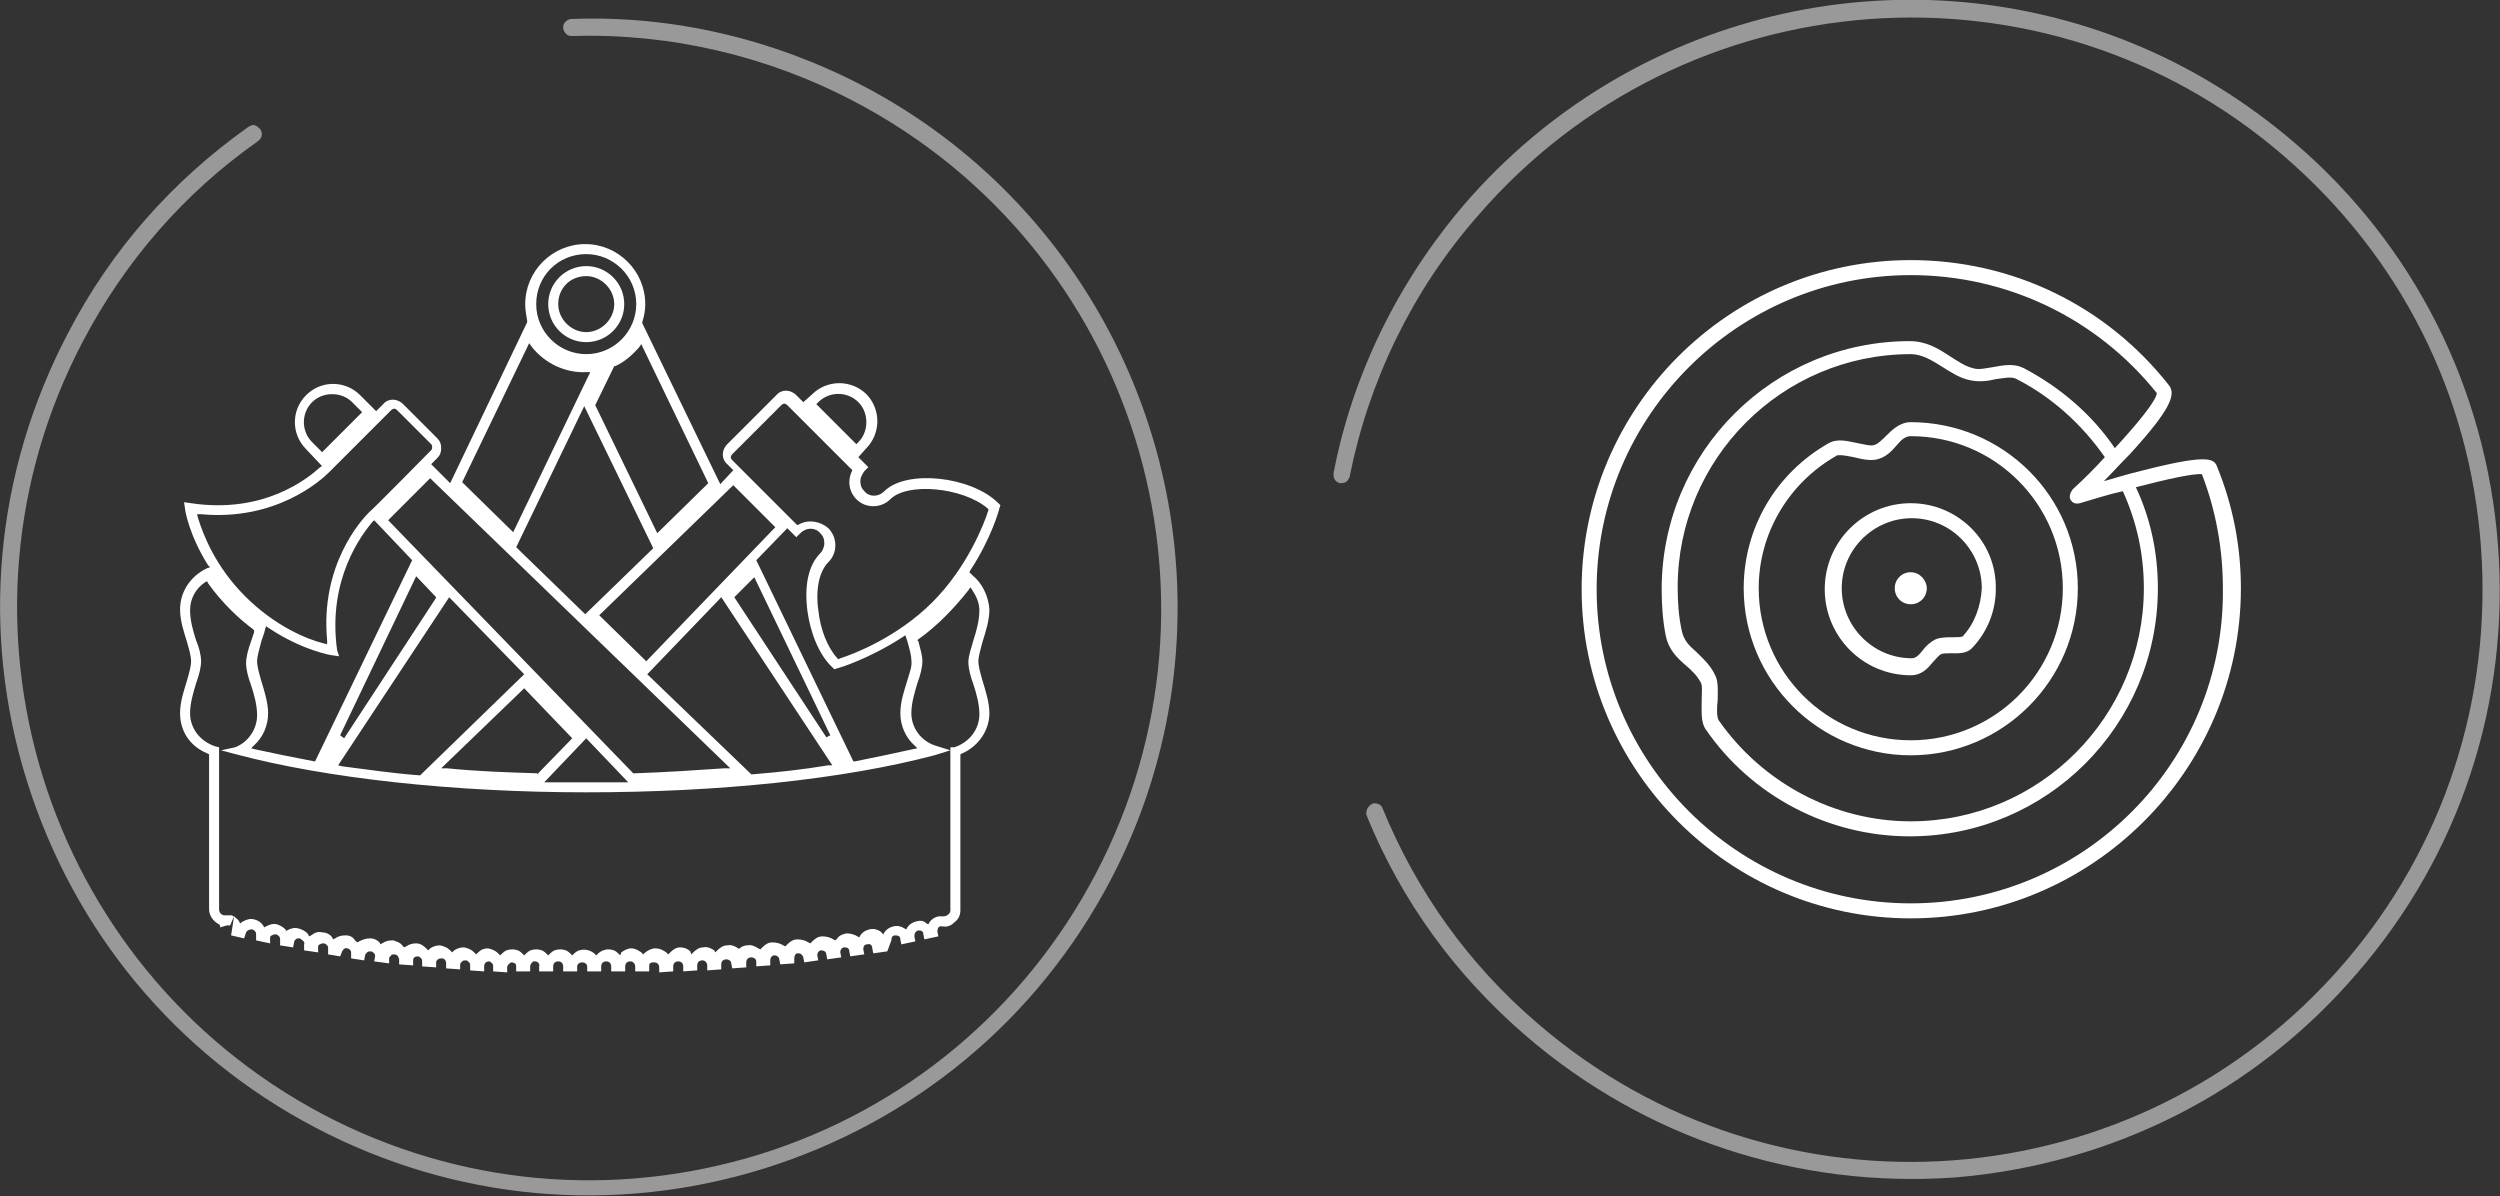 <?xml version="1.0" encoding="utf-8"?>
<!-- Generator: Adobe Illustrator 27.3.1, SVG Export Plug-In . SVG Version: 6.00 Build 0)  -->
<svg version="1.1" id="Ebene_1" xmlns="http://www.w3.org/2000/svg" xmlns:xlink="http://www.w3.org/1999/xlink" x="0px" y="0px"
	 viewBox="0 0 249.9 119.6" style="enable-background:new 0 0 249.9 119.6;" xml:space="preserve">
<rect x="0" y="0" width="249.9" height="119.6" fill="#333333" stroke="none"/>
<style type="text/css">
	.st0{fill:#FFFFFF;}
	.st1{opacity:0.5;fill:#FFFFFF;}
	.st2{opacity:0.5;}
</style>
<g>
	<g class="st2">
		<path class="st0" d="M235.6,97.3c10.3-11.9,15.3-27.1,14.1-42.8s-8.4-30-20.3-40.2c-4.9-4.2-10.4-7.6-16.3-10
			c-23.4-9.5-50.2-3-66.7,16.1c-6.6,7.7-11.2,17-13.1,26.9c0,0.2,0,0.4,0.1,0.6s0.3,0.3,0.5,0.4c0.2,0,0.4,0,0.6-0.1
			c0.2-0.1,0.3-0.3,0.4-0.5c1.9-9.6,6.3-18.7,12.8-26.1c20.6-23.9,56.8-26.6,80.6-6c11.6,10,18.6,23.8,19.7,39.1
			c1.1,15.2-3.7,30-13.7,41.6c-20.6,23.9-56.7,26.6-80.6,6c-6.9-5.9-12.1-13.2-15.5-21.5c-0.1-0.3-0.4-0.5-0.8-0.5
			c-0.1,0-0.2,0-0.3,0.1c-0.4,0.2-0.6,0.7-0.5,1.1c3.5,8.6,8.9,16,16,22.1c11.9,10.2,27.1,15.2,42.8,14.1
			C211.1,116.4,225.4,109.2,235.6,97.3z"/>
	</g>
	<g class="st2">
		<path class="st0" d="M6.8,33.3C-0.5,47.2-2,63.1,2.7,78.1c4.7,15,14.9,27.3,28.8,34.6c13.9,7.3,29.8,8.8,44.9,4.1
			c15-4.7,27.3-14.9,34.6-28.8c3-5.7,5-11.8,6-18.1c3.9-24.9-8.4-49.6-30.7-61.3c-9-4.7-19.1-7.1-29.2-6.7c-0.2,0-0.4,0.1-0.6,0.3
			c-0.2,0.2-0.2,0.4-0.2,0.6c0,0.2,0.1,0.4,0.3,0.6c0.2,0.2,0.4,0.2,0.6,0.2c9.8-0.3,19.6,2,28.3,6.6c27.9,14.7,38.7,49.3,24,77.2
			c-7.1,13.5-19.1,23.5-33.6,28c-14.6,4.5-30.1,3.1-43.6-4C4.3,96.6-6.4,62,8.3,34.1c4.2-8,10.1-14.8,17.5-20
			c0.4-0.3,0.5-0.8,0.2-1.2c-0.2-0.2-0.4-0.4-0.7-0.4c-0.2,0-0.3,0.1-0.5,0.2C17.2,18.1,11.1,25,6.8,33.3z"/>
	</g>
	<path class="st0" d="M191,57.2c-0.9,0-1.6,0.7-1.6,1.6c0,0.9,0.7,1.6,1.6,1.6c0.9,0,1.6-0.7,1.6-1.6C192.6,58,191.9,57.2,191,57.2"
		/>
	<path class="st0" d="M191,90.3c-17.3,0-31.4-14.1-31.4-31.4s14.1-31.4,31.4-31.4c9.6,0,18.6,4.3,24.6,11.8c-0.1,0.8-1.9,3-4.2,5.5
		c-2.3-3.4-5.5-6.1-9.1-8c-1-0.5-2-0.3-3.1-0.1c-0.7,0.1-1.4,0.3-2,0.1c-0.8-0.2-1.5-0.7-2.3-1.2c-1.2-0.8-2.4-1.5-4-1.5
		c-13.7,0-24.8,11.1-24.8,24.8c0,1.5,0.1,3.1,0.4,4.6c0.3,1.5,1.2,2.3,2,3c0.6,0.5,1.1,1,1.5,1.7c0.2,0.3,0.1,1.1,0.1,1.8
		c0,1.1-0.1,2.2,0.4,2.9c4.6,6.7,12.3,10.7,20.4,10.7c13.7,0,24.8-11.1,24.8-24.8c0-3.5-0.7-6.9-2.2-10.1c3.1-0.8,5.8-1.4,6.6-1.3
		c1.4,3.6,2.1,7.5,2.1,11.4C222.4,76.2,208.3,90.3,191,90.3 M207,50c0.2,0.3,0.5,0.4,0.9,0.3c1.4-0.4,2.9-0.9,4.3-1.2
		c1.4,3.1,2.1,6.3,2.1,9.7c0,12.8-10.4,23.3-23.3,23.3c-7.6,0-14.8-3.8-19.2-10.1c-0.2-0.3-0.2-1.3-0.1-2c0-1,0.1-1.9-0.3-2.6
		c-0.5-1-1.2-1.6-1.8-2.2c-0.8-0.7-1.3-1.2-1.5-2.2c-0.3-1.4-0.4-2.8-0.4-4.3c0-12.8,10.4-23.3,23.3-23.3c1.1,0,2.1,0.6,3.2,1.3
		c0.8,0.5,1.7,1.1,2.7,1.3c0.9,0.2,1.8,0.1,2.6-0.1c0.8-0.1,1.6-0.3,2.1,0c3.5,1.8,6.5,4.5,8.8,7.8c-1,1.1-2.1,2.2-3.2,3.2
		C206.9,49.3,206.8,49.7,207,50 M221.6,46.6c-0.3-0.8-1.1-1.2-7.7,0.5c-1.3,0.3-2.5,0.7-3.6,1c0.8-0.8,1.7-1.8,2.6-2.7
		c4.2-4.6,4.6-6,3.9-6.9c-6.3-8-15.7-12.5-25.8-12.5c-18.2,0-32.9,14.8-32.9,32.9s14.8,32.9,32.9,32.9S224,77,224,58.8
		C224,54.6,223.2,50.5,221.6,46.6"/>
	<path class="st0" d="M191,74c-8.4,0-15.2-6.8-15.2-15.2c0-5.5,3-10.5,7.7-13.2c0.1-0.1,0.2-0.1,0.4-0.1c0.4,0,0.9,0.1,1.4,0.2
		c0.8,0.2,1.7,0.4,2.4,0.2c0.8-0.2,1.4-0.8,1.9-1.4c0.5-0.6,0.9-0.9,1.4-0.9c8.4,0,15.2,6.8,15.2,15.2S199.4,74,191,74 M191,42.2
		c-1.1,0-1.9,0.8-2.5,1.4c-0.4,0.4-0.8,0.8-1.2,0.9c-0.4,0.1-1-0.1-1.6-0.2c-1-0.2-2-0.5-2.9,0c-5.3,3-8.5,8.5-8.5,14.5
		c0,9.2,7.5,16.7,16.7,16.7c9.2,0,16.7-7.5,16.7-16.7S200.2,42.2,191,42.2"/>
	<path class="st0" d="M196.2,63.6c-0.1,0.1-0.7,0.1-1,0.1c-0.6,0-1.2,0-1.7,0.2c-0.6,0.3-1,0.7-1.3,1.1c-0.4,0.5-0.7,0.8-1.1,0.8
		c-3.9,0-7-3.2-7-7c0-3.9,3.2-7,7-7c3.9,0,7,3.2,7,7C198,60.6,197.4,62.3,196.2,63.6 M191,50.3c-4.7,0-8.6,3.8-8.6,8.6
		c0,4.7,3.8,8.6,8.6,8.6c1.1,0,1.7-0.7,2.2-1.3c0.3-0.3,0.5-0.6,0.8-0.8c0.2-0.1,0.6-0.1,1-0.1c0.7,0,1.6,0.1,2.2-0.6
		c1.5-1.6,2.3-3.7,2.3-5.8C199.6,54.1,195.7,50.3,191,50.3"/>
	<g>
		<path class="st0" d="M97.2,57.5l-0.3-0.3l0.1-0.2c2.1-3.2,2.9-6.1,2.9-6.2l0.1-0.3l-0.2-0.2c-2.7-2.7-9.2-3.4-11.4-1.2
			c-0.6,0.6-1.5,0.6-2,0c-0.3-0.3-0.4-0.6-0.4-1c0-0.4,0.2-0.7,0.4-1l0.4-0.4l-1-1l0.8-0.9c0.7-0.7,1.1-1.7,1.1-2.7
			c0-1-0.4-2-1.1-2.7c-0.7-0.7-1.7-1.1-2.7-1.1c-1,0-2,0.4-2.7,1.1l-0.9,0.8l-0.7-0.7c-0.6-0.6-1.5-0.6-2,0l-4.9,4.9
			c-0.6,0.6-0.6,1.5,0,2l0.6,0.6L72,48.4l-7.8-16.1l0-0.1c0.2-0.6,0.3-1.2,0.3-1.8c0-3.3-2.7-6-6-6s-6,2.7-6,6
			c0,0.6,0.1,1.1,0.2,1.7l0,0.1L45,48.3l-1.9-1.9l0.6-0.6c0.3-0.3,0.4-0.6,0.4-1c0-0.4-0.1-0.7-0.4-1l-3.4-3.4c-0.6-0.6-1.5-0.6-2,0
			l-0.7,0.7l-1.6-1.6c-1.5-1.5-3.9-1.5-5.4,0c-1.5,1.5-1.5,3.9,0,5.4l1.6,1.7L32,46.7c-1.2,1.1-5.6,4.7-12.9,3.6l-0.7-0.1l0.1,0.7
			c0,0.1,0.4,2.6,2.3,5.6l0.2,0.2l-0.3,0.1C19,57.6,18,59.2,18,60.9c0,1.2,0.4,2.3,0.7,3.3c0.2,0.7,0.4,1.4,0.4,1.9
			c0,0.5-0.2,1.2-0.4,1.9c-0.3,1-0.7,2.1-0.7,3.3c0,1.8,1,3.3,2.7,4l0.2,0.1v15.5c0,0.6,0.4,1.2,1,1.5l0.1,0.1l0,0.2l0.7-0.2
			c0.1,0,0.1,0,0.2,0c0,0,0,0,0.1,0l0.4-0.9c-0.1,0-0.1,0-0.2-0.1l-0.1,0c-0.1,0-0.2,0-0.4,0l-0.2,0c-0.4,0-0.6-0.3-0.6-0.6V74.7
			l-0.4-0.1C20,74.1,19,72.8,19,71.3c0-1,0.3-2,0.6-3c0.3-0.8,0.5-1.6,0.5-2.2c0-0.6-0.2-1.4-0.5-2.1c-0.3-0.9-0.6-2-0.6-3
			c0-1.2,0.6-2.2,1.5-2.8l0.2-0.1l0.1,0.2c0.7,1,1.5,1.9,2.3,2.7c0.7,0.7,1.4,1.3,2.2,1.9l0.1,0.1l0,0.2c-0.1,0.3-0.2,0.6-0.3,0.9
			c-0.3,0.8-0.5,1.6-0.5,2.2s0.2,1.4,0.5,2.2c0.3,0.9,0.6,2,0.6,3c0,1.4-0.9,2.7-2.2,3.2L22.1,75l0,0l1.5,0.4c9,2.4,21.8,3.8,35,3.8
			c13.3,0,25.7-1.3,34.8-3.7L95,75l-1.6-0.5c-1.4-0.5-2.3-1.8-2.3-3.2c0-1,0.3-2,0.6-3c0.3-0.8,0.5-1.6,0.5-2.2c0-0.6-0.2-1.2-0.4-2
			L91.7,64l0.1-0.1c1-0.7,1.9-1.5,2.7-2.3c0.8-0.8,1.6-1.7,2.3-2.6l0.2-0.3l0.2,0.3c0.4,0.6,0.7,1.3,0.7,2c0,1-0.3,2.1-0.6,3
			c-0.2,0.8-0.5,1.5-0.5,2.2c0,0.6,0.2,1.4,0.5,2.2c0.3,0.9,0.6,2,0.6,3c0,1.5-1,2.8-2.5,3.3L95,74.7V91c0,0.2-0.1,0.3-0.2,0.4
			c-0.1,0.1-0.3,0.2-0.5,0.2l-0.1,0l-0.1,0c-0.1,0-0.2,0-0.3,0c-0.4,0.1-0.7,0.3-0.9,0.6l-0.1,0.2l-0.2-0.1C92.3,92,92,92,91.6,92.1
			c-0.4,0.1-0.7,0.3-0.9,0.6l-0.1,0.2l-0.2-0.1c-0.3-0.2-0.7-0.3-1.1-0.2c-0.4,0.1-0.7,0.3-0.9,0.6l-0.1,0.2L88,93.1
			c-0.3-0.2-0.7-0.3-1.1-0.2c-0.4,0.1-0.7,0.3-0.9,0.6l-0.1,0.2l-0.2-0.1c-0.3-0.2-0.7-0.3-1.1-0.3c-0.4,0.1-0.7,0.2-0.9,0.5
			L83.5,94l-0.2-0.1c-0.3-0.2-0.7-0.3-1.1-0.3c-0.4,0-0.7,0.2-1,0.5l-0.2,0.2l-0.2-0.1c-0.3-0.2-0.7-0.3-1.1-0.3
			c-0.4,0-0.7,0.2-1,0.5l-0.2,0.2l-0.2-0.1c-0.3-0.2-0.7-0.3-1.1-0.3c-0.4,0-0.7,0.2-1,0.5l-0.2,0.2l-0.2-0.1
			c-0.3-0.2-0.7-0.4-1.1-0.3c-0.4,0-0.7,0.2-1,0.5L74,95l-0.2-0.2c-0.3-0.2-0.7-0.4-1.1-0.3c-0.4,0-0.7,0.2-1,0.5l-0.2,0.2L71.4,95
			c-0.3-0.2-0.7-0.4-1.1-0.3c-0.4,0-0.7,0.2-1,0.5l-0.2,0.2L69,95.1c-0.3-0.3-0.7-0.4-1-0.4c-0.4,0-0.7,0.2-1,0.5l-0.2,0.2l-0.2-0.2
			c-0.3-0.2-0.6-0.4-1.1-0.4c-0.4,0-0.7,0.2-1,0.4l-0.2,0.2l-0.2-0.2c-0.3-0.2-0.6-0.4-1-0.4c0,0,0,0,0,0c-0.4,0-0.7,0.2-1,0.4
			L62,95.5l-0.2-0.2c-0.3-0.3-0.6-0.4-1-0.4c-0.4,0-0.8,0.2-1,0.4l-0.2,0.2l-0.2-0.2c-0.6-0.5-1.5-0.5-2,0l-0.2,0.2l-0.2-0.2
			c-0.3-0.3-0.6-0.4-1-0.4c-0.4,0-0.7,0.1-1,0.4l-0.2,0.2l-0.2-0.2c-0.3-0.3-0.6-0.4-1-0.4c-0.4,0-0.7,0.1-1,0.4l-0.2,0.2l-0.2-0.2
			c-0.3-0.3-0.6-0.4-1-0.4c-0.4,0-0.7,0.1-1,0.4l-0.2,0.2l-0.2-0.2c-0.3-0.3-0.6-0.4-1-0.5c-0.4,0-0.7,0.1-1,0.4l-0.2,0.2l-0.2-0.2
			c-0.3-0.3-0.6-0.4-1-0.5c-0.4,0-0.7,0.1-1,0.3l-0.2,0.2l-0.2-0.2c-0.3-0.3-0.6-0.4-1-0.5c-0.4,0-0.7,0.1-1,0.3l-0.2,0.2l-0.2-0.2
			c-0.3-0.3-0.6-0.5-1-0.5c-0.4,0-0.7,0.1-1,0.3l-0.2,0.1l-0.2-0.2c-0.2-0.3-0.6-0.4-0.9-0.5l-0.1,0c-0.4,0-0.7,0.1-1,0.3l-0.2,0.1
			L38,94.3c-0.2-0.3-0.6-0.5-1-0.5c-0.4,0-0.7,0.1-1.1,0.3l-0.2,0.1l-0.2-0.2c-0.2-0.3-0.5-0.5-0.9-0.5l-0.1,0c-0.4,0-0.7,0.1-1,0.3
			l-0.2,0.1l-0.1-0.2c-0.2-0.3-0.6-0.5-1-0.5c-0.4-0.1-0.7,0-1.1,0.3l-0.2,0.1l-0.1-0.2c-0.2-0.3-0.6-0.5-1-0.6
			c-0.4-0.1-0.7,0-1.1,0.2l-0.2,0.1L28.6,93c-0.2-0.3-0.6-0.5-0.9-0.6c-0.4-0.1-0.7,0-1.1,0.2l-0.2,0.1l-0.1-0.2
			c-0.2-0.3-0.5-0.5-0.9-0.6c-0.4-0.1-0.7,0-1.1,0.2L24,92.3l-0.1-0.2c-0.1-0.2-0.3-0.3-0.5-0.5l-0.3,1.9l1.3,0.3l0.2-0.6
			c0.1-0.2,0.3-0.3,0.6-0.3c0.1,0,0.2,0.1,0.3,0.2c0.1,0.1,0.1,0.2,0.1,0.3l0,0.6l1.4,0.3l0-0.6c0-0.1,0.1-0.2,0.2-0.2
			c0.1-0.1,0.2-0.1,0.4-0.1c0.1,0,0.2,0.1,0.3,0.2c0,0,0.1,0.1,0.1,0.3l0,0.6l1.3,0.2l0.1-0.5l0,0l0,0c0-0.2,0.2-0.4,0.4-0.4l0.2,0
			l0.1,0.1c0.2,0.1,0.4,0.3,0.3,0.5l0,0.1l0,0.5l1.4,0.2l0-0.6c0-0.1,0.1-0.2,0.2-0.2c0.1-0.1,0.2-0.1,0.4-0.1
			c0.1,0,0.2,0.1,0.3,0.2c0,0,0.1,0.1,0.1,0.2l0,0.7l1.2,0.2l0.2-0.5c0.1-0.2,0.3-0.4,0.5-0.3c0.2,0,0.4,0.2,0.4,0.4l0,0.6l1.3,0.2
			l0.1-0.5c0-0.1,0.1-0.2,0.2-0.3c0.1-0.1,0.2-0.1,0.4-0.1c0.1,0,0.2,0.1,0.3,0.2c0.1,0.1,0.1,0.2,0.1,0.3l0,0l-0.1,0.5l1.5,0.2
			l0-0.5c0-0.1,0.1-0.2,0.2-0.3c0.1-0.1,0.1-0.1,0.3-0.1c0.2,0,0.3,0.1,0.4,0.2c0,0.1,0.1,0.2,0.1,0.3l0,0.5l1.4,0.1l0-0.5
			c0-0.3,0.2-0.4,0.5-0.4c0.1,0,0.2,0.1,0.3,0.2c0.1,0.1,0.1,0.2,0.1,0.3l0,0.5l1.4,0.1l0-0.5c0-0.1,0.1-0.3,0.2-0.3
			c0.1-0.1,0.2-0.1,0.4-0.1c0.2,0,0.4,0.2,0.4,0.5l0,0.5l1.4,0.1l0-0.5c0-0.1,0.1-0.2,0.2-0.3c0.1-0.1,0.2-0.1,0.4-0.1
			c0.1,0,0.2,0.1,0.3,0.2s0.1,0.2,0.1,0.3l0,0.5l1.4,0.1l0-0.5c0-0.3,0.2-0.5,0.5-0.5c0.1,0,0.2,0.1,0.3,0.2
			c0.1,0.1,0.1,0.2,0.1,0.3l0,0.5l1.4,0.1l0-0.5c0-0.2,0.2-0.4,0.4-0.5l0.1,0c0.1,0,0.2,0.1,0.3,0.1c0.1,0.1,0.1,0.2,0.1,0.3l0,0.5
			l1.4,0l0-0.5c0-0.2,0.2-0.4,0.3-0.5l0,0l0.2,0c0.2,0,0.5,0.2,0.4,0.5l0,0.5l1.4,0l0-0.5c0-0.3,0.2-0.5,0.5-0.5
			c0.3,0,0.5,0.2,0.5,0.5l0,0.5l1.4,0l0-0.5c0-0.2,0.2-0.4,0.5-0.4c0.3,0,0.5,0.2,0.5,0.4l0,0.5l1.4,0l0-0.5c0-0.3,0.2-0.5,0.5-0.5
			c0.3,0,0.5,0.2,0.5,0.5l0,0.5l1.4,0l0-0.5c0-0.3,0.2-0.5,0.5-0.5c0.1,0,0.2,0,0.3,0.1c0.1,0.1,0.2,0.2,0.2,0.4l0,0.5l1.4,0l0-0.5
			c0-0.1,0-0.3,0.1-0.3c0.1-0.1,0.2-0.1,0.3-0.1l0.1,0c0.3,0,0.5,0.2,0.5,0.5l0,0.5l1.4-0.1l0-0.5c0-0.3,0.2-0.5,0.5-0.5
			c0.3,0,0.5,0.2,0.5,0.5l0,0.5l1.4-0.1l0-0.5c0-0.3,0.2-0.5,0.5-0.5c0.1,0,0.2,0,0.3,0.1c0.1,0.1,0.2,0.2,0.2,0.4l0,0.5l1.4-0.1
			l0-0.5c0-0.3,0.2-0.5,0.5-0.5c0.3,0,0.5,0.2,0.5,0.4l0.1,0.5l1.4-0.1l0-0.5c0-0.3,0.2-0.5,0.5-0.5c0.3,0,0.5,0.2,0.5,0.4l0,0.5
			l1.4-0.1l0-0.5c0-0.3,0.2-0.5,0.4-0.5c0.3,0,0.5,0.2,0.5,0.4l0.1,0.5l1.4-0.1l0-0.5c0-0.2,0.1-0.5,0.3-0.5l0.1,0
			c0.1,0,0.2,0,0.3,0.1c0.1,0.1,0.2,0.2,0.2,0.3l0.1,0.5l1.4-0.2l-0.1-0.5c0-0.3,0.2-0.5,0.4-0.5c0.2,0,0.5,0.1,0.5,0.4l0.1,0.5
			l1.4-0.2l-0.1-0.5c0-0.3,0.2-0.5,0.4-0.5c0.3,0,0.5,0.1,0.5,0.4l0.1,0.5l1.4-0.2l-0.1-0.5c0-0.3,0.1-0.5,0.4-0.5
			c0.3-0.1,0.5,0.1,0.5,0.4l0.1,0.5l1.4-0.2L89.1,94c0-0.3,0.1-0.5,0.4-0.5c0.3,0,0.5,0.1,0.5,0.4l0.1,0.5l1.4-0.3l-0.1-0.5
			c0-0.3,0.1-0.5,0.4-0.6c0.3,0,0.5,0.1,0.5,0.4l0.1,0.5l1.4-0.3l-0.1-0.5c0-0.2,0.1-0.5,0.3-0.5l0.1,0l0.1,0
			c0.5,0.1,0.9-0.1,1.2-0.4c0.4-0.3,0.6-0.7,0.6-1.2V75.4l0.2-0.1c1.6-0.7,2.7-2.3,2.7-4c0-1.1-0.4-2.3-0.7-3.3
			c-0.2-0.7-0.4-1.4-0.4-1.9c0-0.5,0.2-1.1,0.4-1.9c0.3-1,0.7-2.1,0.7-3.3C98.8,59.6,98.2,58.3,97.2,57.5z M81.8,40.2
			c1.1-1.1,2.9-1.1,4,0c0.5,0.5,0.8,1.2,0.8,2s-0.3,1.5-0.8,2l-0.2,0.2l-4-4L81.8,40.2z M73.3,48.5l4.2,4.2L64.6,66.1l-4.7-4.6
			L73.3,48.5z M75.4,57.7L83,73.5l-0.4,0.2l-9.2-14L75.4,57.7z M58.5,61.4l-6.9-6.7l6.8-14.1l6.9,14.2L58.5,61.4z M64.1,34.4
			l6.7,13.9l-5.1,5l-6.2-12.8l1.9-3.9l0.1,0c0.9-0.4,1.7-1.1,2.4-1.9L64.1,34.4z M58.6,25.4c2.7,0,5,2.2,5,5c0,2.7-2.2,5-5,5
			c-2.7,0-5-2.2-5-5C53.6,27.6,55.8,25.4,58.6,25.4z M52.9,34.3l0.2,0.3c1.3,1.7,3.4,2.7,5.5,2.6l0.4,0l-7.7,16l-5.1-5L52.9,34.3z
			 M31.2,44.2c-1.1-1.1-1.1-2.9,0-4c0.5-0.5,1.2-0.8,2-0.8c0.8,0,1.5,0.3,2,0.8l1,1l-4,4L31.2,44.2z M24.5,59.6
			c-3-3-4.2-6.2-4.7-7.8l-0.1-0.4l0.4,0c7.5,0.7,12-3.4,12.8-4.2l6.2-6.2c0.2-0.2,0.4-0.2,0.6,0l3.4,3.4c0.1,0.1,0.1,0.2,0.1,0.3
			c0,0.1,0,0.2-0.1,0.3c0,0-6.1,6.2-6.2,6.2c-0.8,0.8-4.9,5.3-4.2,12.8l0,0.4l-0.4-0.1C30.7,63.9,27.5,62.6,24.5,59.6z M31.4,76.1
			c-2.1-0.4-4.1-0.8-5.9-1.2l-0.4-0.1l0.3-0.3c0.9-0.8,1.4-2,1.4-3.2c0-1.1-0.4-2.3-0.7-3.3c-0.2-0.7-0.4-1.4-0.4-1.9
			c0-0.5,0.2-1.1,0.4-1.9c0.1-0.4,0.3-0.8,0.4-1.3l0.1-0.3l0.3,0.2c3.3,2.2,6.2,2.7,6.3,2.7l0.7,0.1L33.7,65
			c-1-7.1,2.5-11.6,3.5-12.8l0.2-0.2l3.8,4l-0.1,0.2l-9.6,19.9L31.4,76.1z M41.6,57.6l2,2.1l-0.1,0.2l-9.1,13.9L34,73.5L41.6,57.6z
			 M41.9,77.5c-2.7-0.2-5.3-0.6-7.7-0.9l-0.4-0.1l11.1-16.8l7.5,7.7L42,77.5L41.9,77.5z M53.7,77.3c-3.1-0.1-6.1-0.2-9-0.5l-0.6,0
			l8.3-8l4.8,5l-3.5,3.6L53.7,77.3z M62.2,78.2c-1.2,0-2.4,0-3.6,0c-1.2,0-2.4,0-3.6,0l-0.6,0l4.2-4.4l4.2,4.4L62.2,78.2z
			 M72.4,76.8c-2.9,0.2-6,0.4-9,0.5l-0.1,0L38.8,52l4.2-4.2l0.2,0.2L73,76.8L72.4,76.8z M82.8,76.5c-2.4,0.4-5,0.7-7.6,0.9l-0.1,0
			L64.7,67.4l7.4-7.7l0.2,0.3l10.9,16.5L82.8,76.5z M90.7,68c-0.3,1-0.7,2.1-0.7,3.3c0,1.2,0.5,2.4,1.4,3.2l0.3,0.3l-0.5,0.1
			c-1.8,0.4-3.7,0.8-5.7,1.2l-0.2,0l-9.7-20.1l3.1-3.2l0.9,0.9l0.4-0.4c0.6-0.6,1.5-0.6,2,0c0.3,0.3,0.4,0.6,0.4,1
			c0,0.4-0.2,0.8-0.4,1c-1.2,1.2-1.6,3.2-1.3,5.7c0.3,2.3,1.2,4.5,2.5,5.7l0.2,0.2l0.3-0.1c0.1,0,3.1-0.9,6.5-3.1l0.3-0.2l0.2,0.6
			c0.2,0.7,0.4,1.4,0.4,1.9C91.2,66.6,90.9,67.3,90.7,68z M93.2,60.2c-3.5,3.5-7.9,5.2-9.2,5.6l-0.2,0.1l-0.1-0.1
			c-1-1.1-1.7-2.9-1.9-4.8c-0.3-2.1,0.1-3.9,1-4.8c0.5-0.5,0.7-1.1,0.7-1.7c0-0.7-0.3-1.3-0.7-1.7c-0.8-0.7-2-0.9-2.9-0.4l-0.2,0.1
			l-6.5-6.5c-0.2-0.2-0.2-0.4,0-0.6l4.9-4.9c0.2-0.2,0.4-0.2,0.6,0l6.5,6.5L85.2,47c-0.2,0.4-0.3,0.8-0.3,1.2c0,0.7,0.3,1.3,0.7,1.7
			c0.5,0.5,1.1,0.7,1.7,0.7c0,0,0,0,0,0c0.7,0,1.3-0.3,1.7-0.7c1.7-1.7,7.2-1.2,9.7,0.9l0.1,0.1L98.8,51
			C98.4,52.3,96.7,56.7,93.2,60.2z"/>
		<path class="st0" d="M58.6,34.2c2.1,0,3.8-1.7,3.8-3.8s-1.7-3.8-3.8-3.8c-2.1,0-3.8,1.7-3.8,3.8S56.5,34.2,58.6,34.2z M58.6,27.6
			c1.5,0,2.8,1.3,2.8,2.8c0,1.5-1.3,2.8-2.8,2.8s-2.8-1.3-2.8-2.8C55.8,28.8,57,27.6,58.6,27.6z"/>
	</g>
</g>
</svg>
